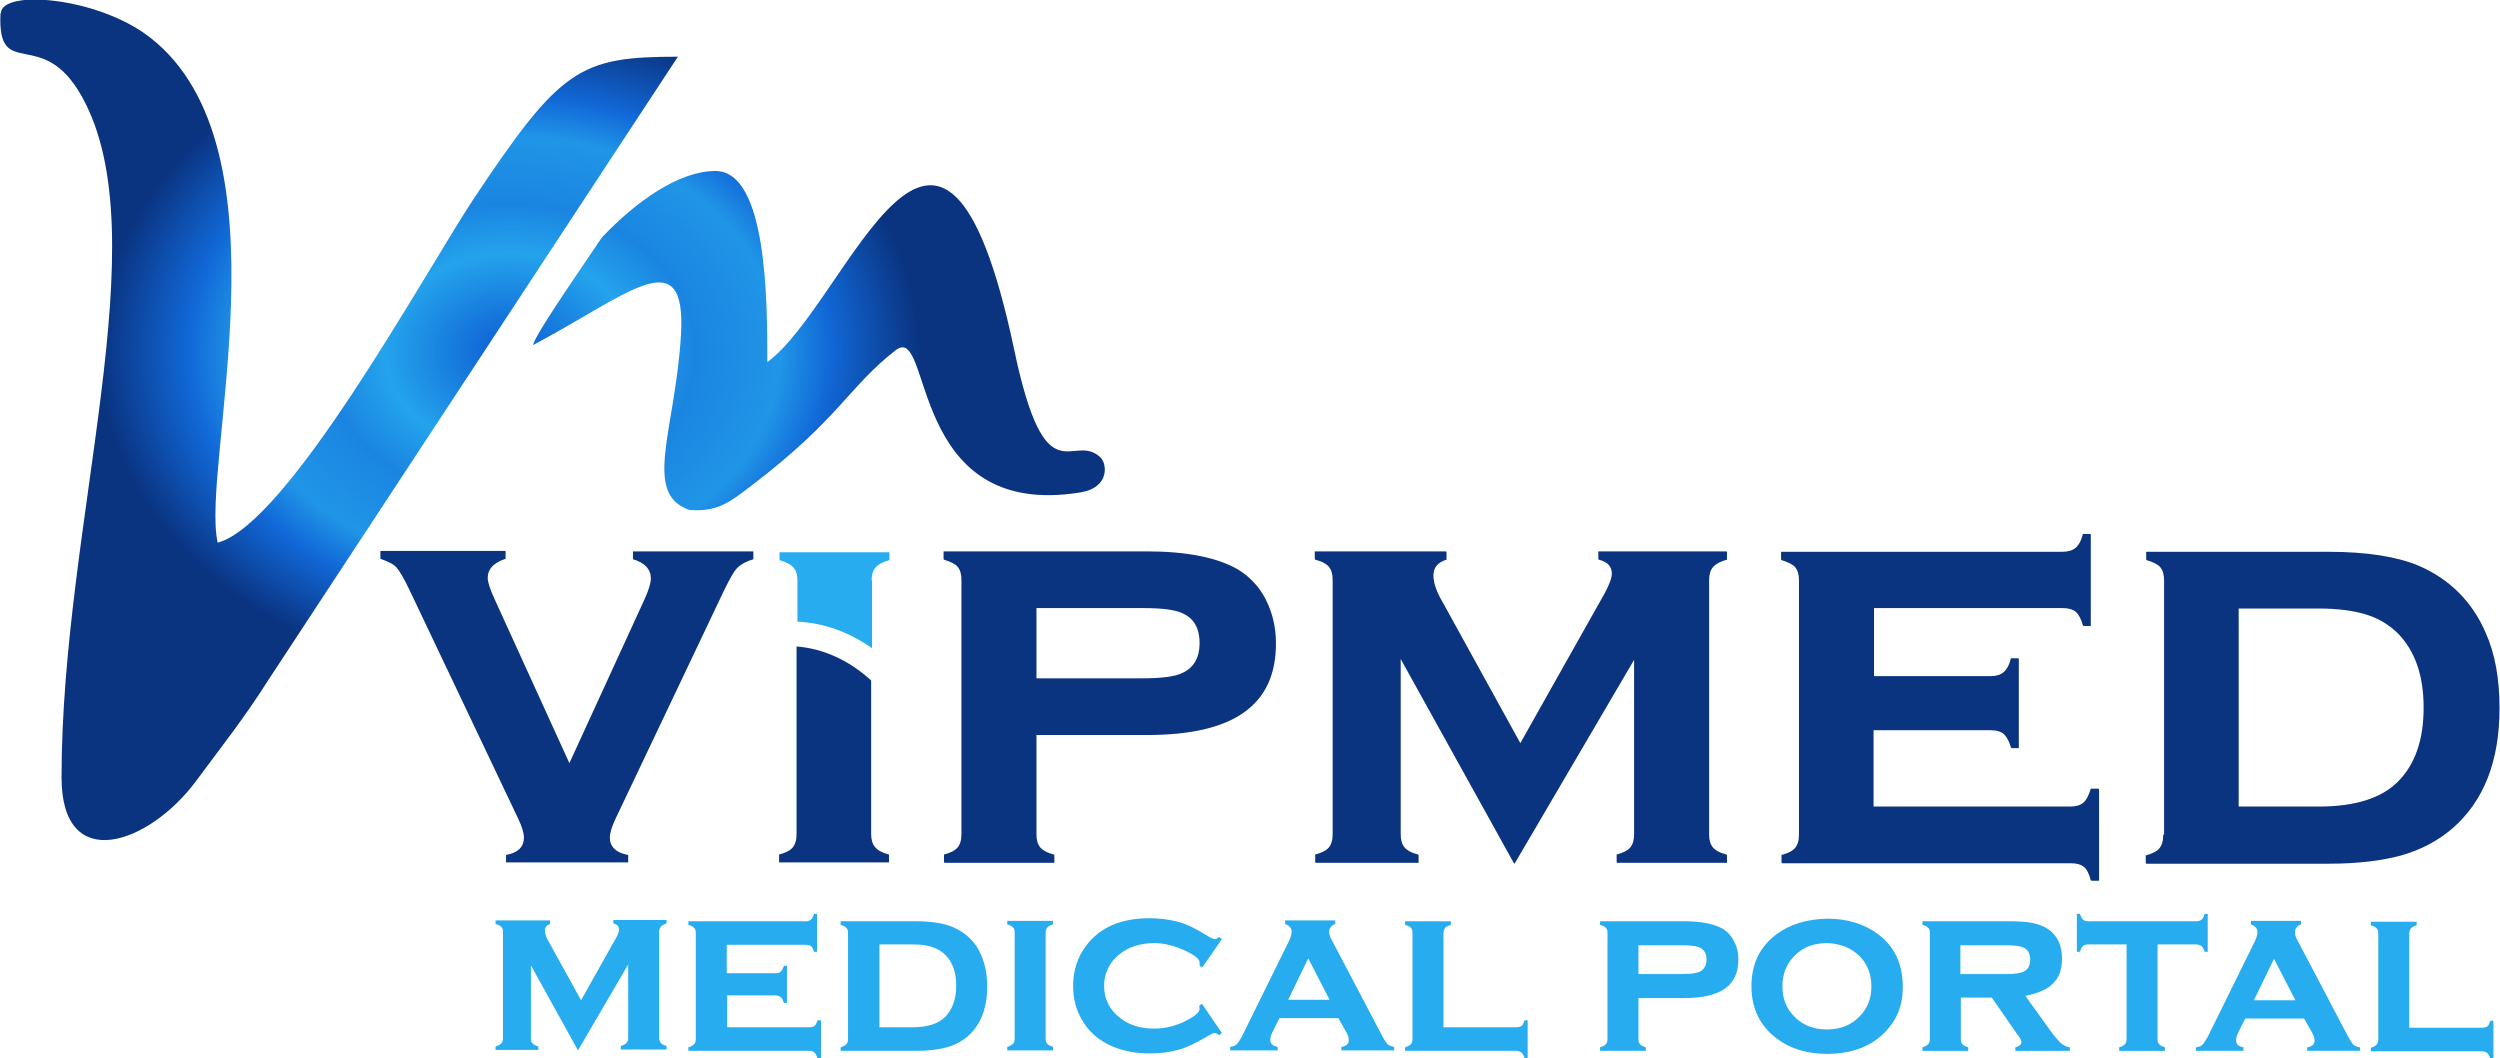 <?xml version="1.0" encoding="UTF-8"?>
<!DOCTYPE svg PUBLIC "-//W3C//DTD SVG 1.1//EN" "http://www.w3.org/Graphics/SVG/1.1/DTD/svg11.dtd">
<!-- Creator: CorelDRAW X6 -->
<svg xmlns="http://www.w3.org/2000/svg" xml:space="preserve" width="122.067mm" height="51.671mm" version="1.1" style="shape-rendering:geometricPrecision; text-rendering:geometricPrecision; image-rendering:optimizeQuality; fill-rule:evenodd; clip-rule:evenodd"
viewBox="0 0 5731 2426"
 xmlns:xlink="http://www.w3.org/1999/xlink">
 <defs>
  <style type="text/css">
   <![CDATA[
    .fil2 {fill:#0A3380;fill-rule:nonzero}
    .fil0 {fill:#27ACEF;fill-rule:nonzero}
    .fil1 {fill:url(#id0)}
   ]]>
  </style>
  <radialGradient id="id0" gradientUnits="objectBoundingBox" cx="46%" cy="41%" r="37%" fx="46%" fy="41%">
   <stop offset="0" style="stop-color:#0C5BD2"/>
   <stop offset="0.302" style="stop-color:#24A3EC"/>
   <stop offset="0.451" style="stop-color:#1A85E1"/>
   <stop offset="0.659" style="stop-color:#2095E7"/>
   <stop offset="0.78" style="stop-color:#1168D7"/>
   <stop offset="1" style="stop-color:#0A3380"/>
   <stop offset="1" style="stop-color:#0A3380"/>
  </radialGradient>
 </defs>
 <g id="Layer_x0020_1">
  <path class="fil0" d="M1999 1330l0 156c-51,-36 -109,-58 -171,-61l0 -94c0,-13 -3,-23 -9,-30 -6,-7 -16,-12 -32,-17l0 -18 252 0 0 18c-15,4 -26,10 -32,17 -6,7 -9,17 -9,30l0 0z"/>
  <path class="fil1" d="M1222 791c218,-115 352,-244 339,-23 -13,219 -89,363 19,401 68,6 99,-23 143,-56 203,-155 221,-225 330,-310 86,-67 25,390 423,326 69,-11 62,-67 46,-81 -64,-59 -125,97 -197,-246 -168,-795 -380,-108 -566,28 0,-136 0,-438 -119,-438 -83,0 -180,68 -260,152 -27,41 -149,215 -158,246l0 0zm-1221 -760c-7,159 95,25 187,191 179,322 -47,976 -47,1560 0,225 201,153 308,9 62,-84 111,-145 166,-232l939 -1429c-225,0 -269,26 -469,327 -114,173 -425,744 -586,787 -40,-174 173,-903 -155,-1158 -119,-93 -340,-111 -342,-56l0 0z"/>
  <path class="fil0" d="M1325 2408l-108 -195 0 167c0,5 1,10 4,12 2,3 7,5 13,7l0 8 -98 0 0 -8c6,-2 10,-4 13,-7 3,-3 4,-7 4,-13l0 -242c0,-5 -1,-10 -4,-12 -2,-3 -7,-5 -13,-7l0 -8 125 0 0 8c-8,3 -12,8 -12,15 0,7 3,16 9,26l74 134 74 -132c9,-14 13,-24 13,-30 0,-7 -4,-12 -13,-14l0 -8 122 0 0 8c-6,2 -10,4 -13,7 -2,3 -4,7 -4,12l0 242c0,5 1,10 4,13 2,3 7,5 13,7l0 8 -105 0 0 -8c6,-2 10,-4 13,-7 3,-3 4,-7 4,-13l0 -167 -114 195 0 0zm342 -126l0 73 188 0c5,0 10,-1 12,-3 3,-2 5,-7 7,-13l8 0 0 87 -8 0c-2,-6 -4,-10 -7,-13 -3,-3 -7,-4 -13,-4l-276 0 0 -8c6,-2 10,-4 13,-7 3,-3 4,-7 4,-13l0 -242c0,-5 -1,-10 -4,-12 -2,-3 -7,-5 -13,-7l0 -8 268 0c5,0 10,-1 13,-4 3,-2 5,-7 7,-13l7 0 0 87 -7 0c-2,-7 -4,-11 -7,-13 -3,-2 -7,-3 -13,-3l-180 0 0 65 112 0c5,0 10,-1 12,-4 3,-2 5,-7 7,-13l7 0 0 85 -7 0c-2,-6 -4,-10 -7,-13 -3,-2 -7,-4 -13,-4l-112 0 1 1zm277 99l0 -242c0,-5 -1,-10 -4,-12 -2,-3 -7,-5 -13,-7l0 -8 174 0c36,0 65,5 85,14 29,13 51,34 63,63 9,21 14,44 14,72 0,51 -15,89 -45,115 -14,12 -30,20 -48,25 -18,5 -42,8 -69,8l-174 0 0 -8c6,-2 10,-4 13,-7 3,-3 4,-7 4,-13l0 0zm71 -26l76 0c35,0 60,-8 76,-24 16,-17 25,-40 25,-71 0,-31 -8,-54 -25,-71 -8,-8 -18,-14 -30,-18 -12,-4 -27,-6 -45,-6l-76 0 0 189 0 0zm382 -216l0 242c0,5 1,10 4,12 2,3 7,5 13,7l0 8 -105 0 0 -8c6,-2 10,-4 13,-7 3,-3 4,-7 4,-13l0 -242c0,-5 -1,-10 -4,-12 -2,-3 -7,-5 -13,-7l0 -8 105 0 0 8c-6,2 -10,4 -13,7 -2,3 -4,7 -4,12l0 0zm359 163l45 66 -6 5c-4,-3 -8,-5 -10,-5 -3,0 -10,3 -21,10 -24,14 -45,24 -64,29 -19,5 -40,8 -64,8 -48,0 -88,-12 -119,-35 -17,-13 -31,-30 -41,-50 -11,-21 -16,-45 -16,-70 0,-35 10,-66 30,-92 31,-42 80,-63 145,-63 24,0 45,3 65,8 19,5 40,15 64,30 11,7 18,10 21,10 3,0 6,-2 10,-5l6 5 -45 65 -6 -4c0,-2 0,-3 0,-4 0,-2 0,-3 0,-3 0,-9 -12,-18 -36,-29 -23,-10 -45,-16 -68,-16 -32,0 -59,9 -79,25 -24,19 -36,44 -36,73 0,30 12,54 36,73 21,17 47,25 79,25 25,0 50,-6 75,-19 19,-10 29,-19 29,-26 0,0 0,-3 -1,-7l6 -5 0 1zm313 32l-136 0 -16 32c-4,8 -5,14 -5,18 0,9 6,14 17,16l0 8 -109 0 0 -8c7,-1 12,-3 15,-6 3,-3 7,-9 12,-18l108 -219c4,-8 6,-16 6,-22 0,-7 -5,-13 -15,-17l0 -8 115 0 0 8c-10,4 -14,10 -14,18 0,6 2,13 7,21l112 213c6,12 11,19 14,23 3,3 9,6 16,7l0 8 -121 0 0 -8c12,-2 17,-7 17,-16 0,-5 -2,-12 -7,-20l-17 -30 -1 0zm-21 -42l-49 -95 -46 95 95 0 0 0zm261 63l166 0c6,0 10,-1 13,-3 3,-2 5,-7 7,-13l7 0 0 87 -7 0c-2,-6 -4,-10 -7,-13 -3,-2 -7,-4 -13,-4l-254 0 0 -8c6,-2 10,-4 13,-7 3,-3 4,-7 4,-13l0 -242c0,-5 -1,-10 -4,-12 -2,-3 -7,-5 -13,-7l0 -8 105 0 0 8c-6,2 -10,4 -13,7 -2,3 -4,7 -4,12l0 216 1 0zm447 -68l0 95c0,5 1,10 4,12 2,3 7,5 13,7l0 8 -105 0 0 -8c6,-2 10,-4 13,-7 3,-3 4,-7 4,-13l0 -242c0,-5 -1,-10 -4,-12 -2,-3 -7,-5 -13,-7l0 -8 194 0c38,0 67,6 87,17 11,7 20,16 26,29 7,12 10,26 10,42 0,30 -10,51 -30,66 -20,14 -51,22 -92,22l-106 0 0 0zm0 -54l101 0c19,0 31,-2 39,-5 10,-5 16,-14 16,-28 0,-14 -5,-23 -16,-28 -7,-3 -20,-5 -39,-5l-101 0 0 67 0 0zm432 -127c47,0 86,12 118,36 38,29 56,69 56,121 0,49 -19,87 -56,117 -31,24 -70,36 -117,36 -47,0 -86,-12 -117,-36 -38,-29 -57,-69 -57,-119 0,-51 19,-90 57,-119 31,-23 70,-35 117,-36l0 0zm0 56c-31,0 -56,10 -75,30 -18,18 -27,42 -27,69 0,28 9,51 27,69 19,20 44,30 75,30 31,0 56,-10 75,-30 18,-18 27,-41 27,-68 0,-29 -9,-52 -27,-70 -19,-19 -44,-29 -75,-30l0 0zm307 125l0 95c0,5 1,10 4,12 2,3 7,5 13,7l0 8 -105 0 0 -8c6,-2 10,-4 13,-7 3,-3 4,-7 4,-13l0 -242c0,-5 -1,-10 -4,-12 -2,-3 -7,-5 -13,-7l0 -8 195 0c25,0 44,1 58,4 13,3 25,7 35,14 21,14 32,37 32,68 0,24 -7,43 -20,56 -13,14 -35,23 -64,29l56 78c10,14 19,24 25,30 6,5 13,9 21,10l0 8 -125 0 0 -8c9,-2 14,-7 14,-12 0,-4 -3,-10 -9,-17l-59 -85 -72 0 0 -1zm0 -54l107 0c16,0 28,-2 36,-5 11,-5 16,-14 16,-28 0,-12 -4,-21 -12,-26 -8,-5 -21,-7 -41,-7l-107 0 0 67 0 0zm451 -67l0 216c0,5 1,10 4,12 2,3 7,5 13,7l0 8 -105 0 0 -8c6,-2 10,-4 13,-7 3,-3 4,-7 4,-13l0 -216 -87 0c-6,0 -10,1 -13,4 -3,3 -5,7 -7,13l-7 0 0 -87 7 0c2,6 4,10 7,13 3,3 7,4 13,4l246 0c5,0 10,-1 13,-4 3,-2 5,-7 7,-13l7 0 0 87 -7 0c-2,-6 -4,-10 -7,-13 -3,-2 -7,-4 -13,-4l-87 0 0 0zm337 169l-136 0 -16 32c-4,8 -5,14 -5,18 0,9 6,14 17,16l0 8 -109 0 0 -8c7,-1 12,-3 15,-6 3,-3 7,-9 12,-18l108 -219c4,-8 6,-16 6,-22 0,-7 -5,-13 -15,-17l0 -8 115 0 0 8c-10,4 -14,10 -14,18 0,6 2,13 7,21l112 213c6,12 11,19 14,23 3,3 9,6 16,7l0 8 -121 0 0 -8c12,-2 17,-7 17,-16 0,-5 -2,-12 -7,-20l-17 -30 -1 0zm-21 -42l-49 -95 -46 95 95 0 0 0zm261 63l166 0c6,0 10,-1 13,-3 3,-2 5,-7 7,-13l7 0 0 87 -7 0c-2,-6 -4,-10 -7,-13 -3,-2 -7,-4 -13,-4l-254 0 0 -8c6,-2 10,-4 13,-7 3,-3 4,-7 4,-13l0 -242c0,-5 -1,-10 -4,-12 -2,-3 -7,-5 -13,-7l0 -8 105 0 0 8c-6,2 -10,4 -13,7 -2,3 -4,7 -4,12l0 216 1 0z"/>
  <path class="fil2" d="M5133 1850l183 0c84,0 144,-19 182,-57 40,-40 59,-97 59,-170 0,-74 -20,-130 -59,-170 -20,-20 -44,-35 -73,-44 -29,-9 -65,-14 -110,-14l-183 0 0 456 0 0zm-171 64l0 -583c0,-13 -3,-23 -9,-30 -6,-7 -16,-12 -32,-17l0 -18 419 0c87,0 156,11 206,32 71,31 121,81 152,152 22,49 32,107 32,173 0,122 -36,214 -109,277 -33,28 -71,48 -116,61 -44,12 -100,19 -166,19l-419 0 0 -18c15,-4 25,-9 31,-16 6,-7 9,-17 9,-31l0 0zm-667 -239l0 175 452 0c13,0 23,-3 30,-9 7,-6 12,-16 17,-32l18 0 0 210 -18 0c-4,-15 -9,-25 -16,-31 -7,-6 -17,-9 -30,-9l-663 0 0 -18c15,-4 25,-9 31,-16 6,-7 9,-17 9,-31l0 -583c0,-13 -3,-23 -9,-30 -6,-7 -16,-12 -32,-17l0 -18 644 0c13,0 24,-3 31,-9 7,-6 13,-16 17,-32l17 0 0 210 -17 0c-4,-15 -10,-26 -17,-32 -7,-6 -17,-9 -31,-9l-432 0 0 157 268 0c13,0 23,-3 30,-9 7,-6 13,-16 17,-32l17 0 0 205 -17 0c-4,-15 -10,-25 -17,-32 -7,-6 -17,-9 -31,-9l-268 0 0 0zm-824 304l-260 -469 0 403c0,13 3,23 9,30 6,7 16,13 32,17l0 18 -236 0 0 -18c15,-4 25,-9 31,-16 6,-7 9,-17 9,-31l0 -583c0,-13 -3,-23 -9,-30 -6,-7 -16,-13 -32,-17l0 -18 301 0 0 18c-20,6 -30,18 -30,36 0,17 7,38 22,63l178 323 179 -318c20,-34 31,-57 31,-71 0,-17 -11,-28 -31,-33l0 -18 294 0 0 18c-15,4 -26,10 -32,17 -6,7 -9,17 -9,30l0 583c0,13 3,23 9,30 6,7 16,13 32,17l0 18 -252 0 0 -18c15,-4 25,-9 31,-16 6,-7 9,-17 9,-30l0 -403 -275 469 0 0zm-1095 -423l244 0c45,0 76,-4 93,-13 25,-12 38,-35 38,-68 0,-33 -13,-56 -38,-68 -17,-9 -48,-13 -93,-13l-244 0 0 162zm0 129l0 228c0,13 3,23 9,30 6,7 16,13 32,17l0 18 -252 0 0 -18c15,-4 25,-9 31,-16 6,-7 9,-17 9,-31l0 -583c0,-13 -3,-23 -9,-30 -6,-7 -16,-12 -32,-17l0 -18 465 0c92,0 162,14 209,41 27,16 49,39 64,69 15,30 23,63 23,100 0,71 -24,123 -73,158 -49,35 -123,52 -223,52l-254 0 0 0zm2756 164l183 0c84,0 144,-19 182,-57 40,-40 59,-97 59,-170 0,-74 -20,-130 -59,-170 -20,-20 -44,-35 -73,-44 -29,-9 -65,-14 -110,-14l-183 0 0 456 0 0zm-171 64l0 -583c0,-13 -3,-23 -9,-30 -6,-7 -16,-12 -32,-17l0 -18 419 0c87,0 156,11 206,32 71,31 121,81 152,152 22,49 32,107 32,173 0,122 -36,214 -109,277 -33,28 -71,48 -116,61 -44,12 -100,19 -166,19l-419 0 0 -18c15,-4 25,-9 31,-16 6,-7 9,-17 9,-31l0 0zm-667 -239l0 175 452 0c13,0 23,-3 30,-9 7,-6 12,-16 17,-32l18 0 0 210 -18 0c-4,-15 -9,-25 -16,-31 -7,-6 -17,-9 -30,-9l-663 0 0 -18c15,-4 25,-9 31,-16 6,-7 9,-17 9,-31l0 -583c0,-13 -3,-23 -9,-30 -6,-7 -16,-12 -32,-17l0 -18 644 0c13,0 24,-3 31,-9 7,-6 13,-16 17,-32l17 0 0 210 -17 0c-4,-15 -10,-26 -17,-32 -7,-6 -17,-9 -31,-9l-432 0 0 157 268 0c13,0 23,-3 30,-9 7,-6 13,-16 17,-32l17 0 0 205 -17 0c-4,-15 -10,-25 -17,-32 -7,-6 -17,-9 -31,-9l-268 0 0 0zm-824 304l-260 -469 0 403c0,13 3,23 9,30 6,7 16,13 32,17l0 18 -236 0 0 -18c15,-4 25,-9 31,-16 6,-7 9,-17 9,-31l0 -583c0,-13 -3,-23 -9,-30 -6,-7 -16,-13 -32,-17l0 -18 301 0 0 18c-20,6 -30,18 -30,36 0,17 7,38 22,63l178 323 179 -318c20,-34 31,-57 31,-71 0,-17 -11,-28 -31,-33l0 -18 294 0 0 18c-15,4 -26,10 -32,17 -6,7 -9,17 -9,30l0 583c0,13 3,23 9,30 6,7 16,13 32,17l0 18 -252 0 0 -18c15,-4 25,-9 31,-16 6,-7 9,-17 9,-30l0 -403 -275 469 0 0zm-1095 -423l244 0c45,0 76,-4 93,-13 25,-12 38,-35 38,-68 0,-33 -13,-56 -38,-68 -17,-9 -48,-13 -93,-13l-244 0 0 162zm0 129l0 228c0,13 3,23 9,30 6,7 16,13 32,17l0 18 -252 0 0 -18c15,-4 25,-9 31,-16 6,-7 9,-17 9,-31l0 -583c0,-13 -3,-23 -9,-30 -6,-7 -16,-12 -32,-17l0 -18 465 0c92,0 162,14 209,41 27,16 49,39 64,69 15,30 23,63 23,100 0,71 -24,123 -73,158 -49,35 -123,52 -223,52l-254 0 0 0zm-1070 66l172 -375c10,-22 15,-38 15,-49 0,-21 -14,-36 -41,-44l0 -18 276 0 0 18c-17,5 -29,12 -37,20 -8,8 -17,25 -29,49l-250 526c-9,19 -13,33 -13,43 0,21 14,35 42,40l0 17 -280 0 0 -17c28,-5 41,-19 41,-40 0,-10 -4,-24 -13,-43l-250 -526c-12,-25 -22,-42 -29,-50 -7,-8 -20,-14 -37,-20l0 -18 287 0 0 18c-27,9 -41,23 -41,44 0,9 5,25 16,49l171 375 0 0zm692 -190l0 352c0,13 3,23 9,30 6,7 16,13 32,17l0 18 -252 0 0 -18c15,-4 25,-9 31,-16 6,-7 9,-17 9,-31l0 -430c63,5 122,33 171,78l0 0z"/>
 </g>
</svg>
